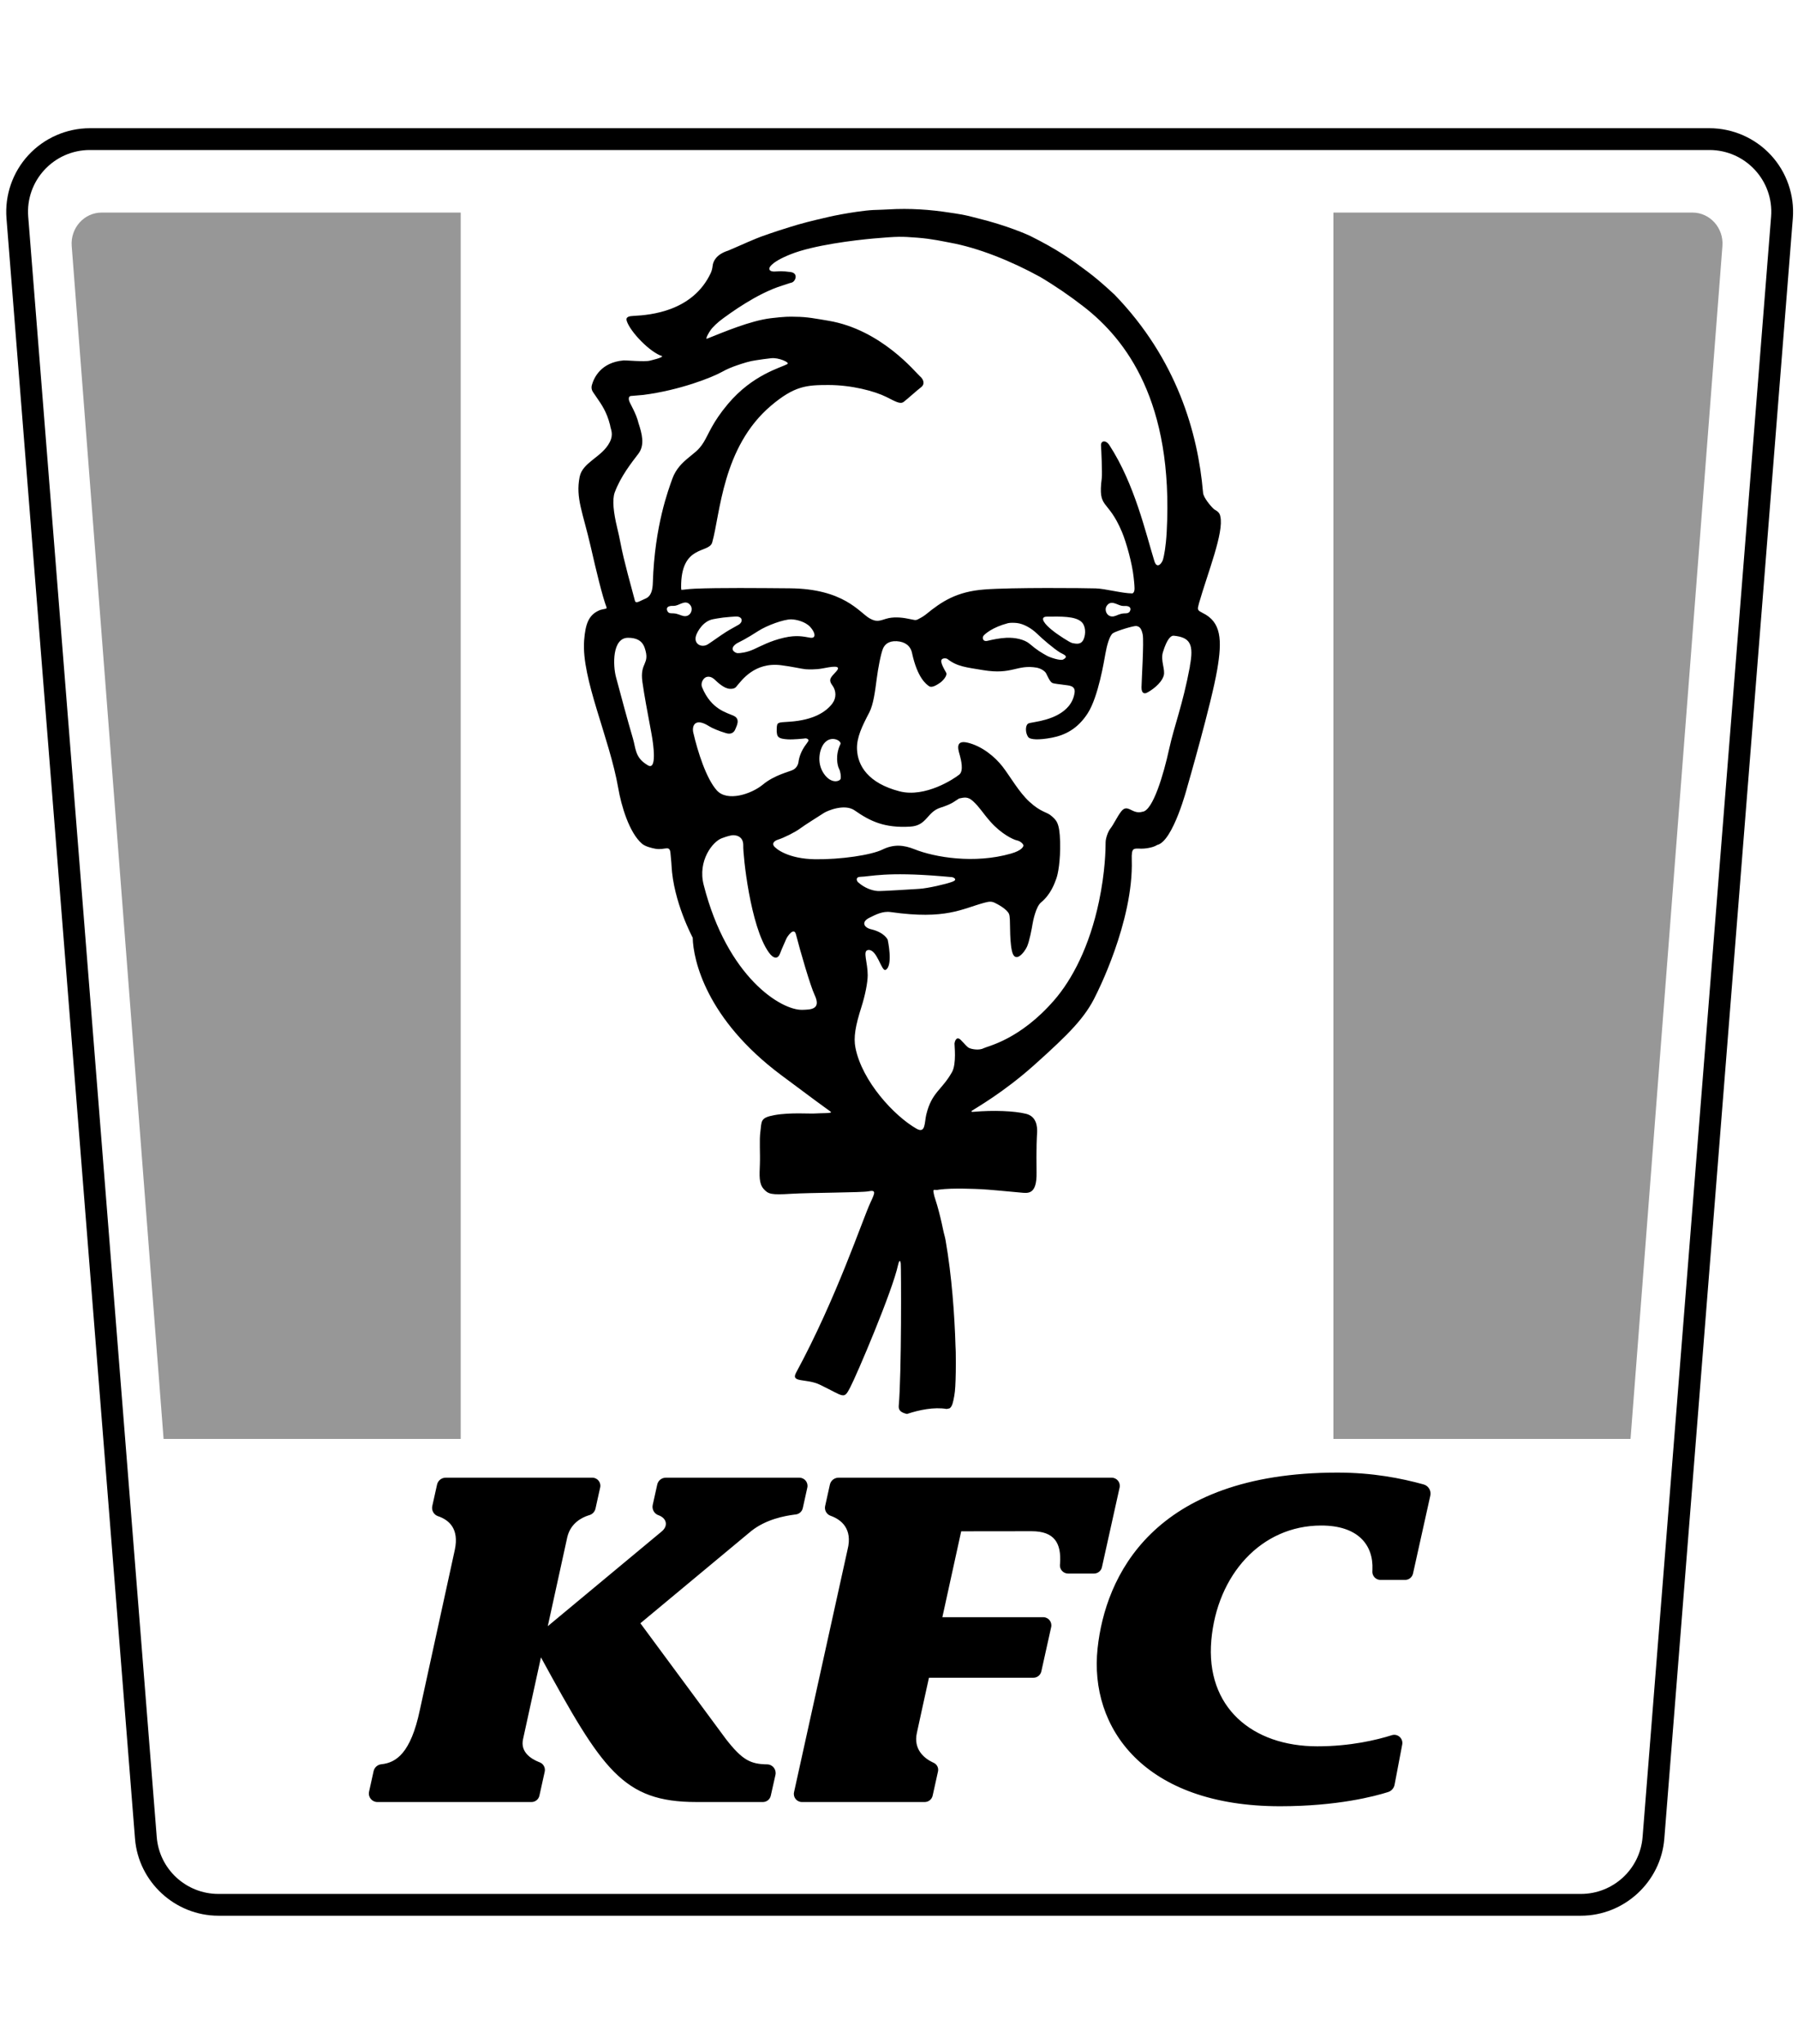 <?xml version="1.0" encoding="UTF-8"?>
<svg xmlns="http://www.w3.org/2000/svg" width="110" height="125" viewBox="0 0 110 125" fill="none">
  <path fill-rule="evenodd" clip-rule="evenodd" d="M104.58 9.174C106.789 9.174 108.528 11.053 108.354 13.25L100.492 112.347C100.336 114.311 98.693 115.826 96.718 115.826H13.362C11.387 115.826 9.744 114.311 9.589 112.347L1.726 13.25C1.552 11.053 3.291 9.174 5.5 9.174H104.58ZM104.58 7.841H5.5C4.075 7.841 2.704 8.441 1.738 9.487C0.773 10.53 0.285 11.94 0.397 13.355L8.26 112.452C8.469 115.091 10.71 117.159 13.362 117.159H96.718C99.37 117.159 101.611 115.091 101.821 112.452L109.683 13.355C109.795 11.94 109.307 10.53 108.343 9.487C107.377 8.441 106.005 7.841 104.58 7.841Z" fill="black"></path>
  <path fill-rule="evenodd" clip-rule="evenodd" d="M65.343 96.233C65.046 96.233 64.815 95.975 64.847 95.679C64.853 95.629 64.854 95.613 64.854 95.613C64.935 94.372 64.51 93.644 63.116 93.644L58.805 93.649L57.653 98.902L63.825 98.903C64.142 98.903 64.378 99.197 64.31 99.506L63.708 102.215C63.658 102.443 63.456 102.604 63.224 102.604H56.833C56.833 102.604 56.122 105.822 56.097 105.961C55.859 107 56.569 107.54 57.045 107.771C57.07 107.783 57.094 107.794 57.118 107.805C57.323 107.897 57.435 108.119 57.386 108.337L57.058 109.818C57.008 110.044 56.807 110.205 56.576 110.205H49.059C48.744 110.205 48.51 109.913 48.578 109.605L51.852 94.771C52.186 93.462 51.42 92.93 50.869 92.72C50.851 92.713 50.832 92.707 50.814 92.7C50.568 92.612 50.425 92.356 50.482 92.101L50.771 90.795C50.826 90.547 51.046 90.371 51.3 90.371H68.012C68.329 90.371 68.565 90.665 68.496 90.974L67.415 95.845C67.365 96.071 67.164 96.233 66.932 96.233H65.343ZM40.209 90.792C40.263 90.546 40.481 90.371 40.733 90.371H48.905C49.224 90.371 49.46 90.665 49.391 90.977L49.114 92.232C49.066 92.445 48.89 92.597 48.673 92.621C48.636 92.624 48.612 92.627 48.611 92.627C47.996 92.709 46.884 92.909 45.973 93.622L39.179 99.272C39.179 99.272 39.179 99.273 39.179 99.274L44.407 106.349C45.42 107.651 45.92 107.888 46.939 107.903C47.273 107.909 47.513 108.223 47.441 108.549L47.155 109.821C47.105 110.046 46.906 110.205 46.676 110.205H42.605C38.097 110.206 36.852 108.228 33.097 101.363C33.096 101.362 33.094 101.362 33.094 101.363L31.997 106.371C31.831 107.15 32.483 107.562 32.96 107.756C32.981 107.765 33.002 107.772 33.021 107.78C33.249 107.869 33.379 108.112 33.325 108.351L33 109.819C32.95 110.044 32.75 110.205 32.519 110.205H23.085C22.753 110.205 22.507 109.898 22.579 109.574L22.856 108.319C22.907 108.091 23.096 107.921 23.328 107.896C23.337 107.894 23.346 107.893 23.355 107.893C24.22 107.793 25.127 107.246 25.687 104.572L27.826 94.777C28.101 93.473 27.449 92.976 26.886 92.756C26.881 92.754 26.848 92.742 26.797 92.725C26.539 92.637 26.388 92.369 26.447 92.103L26.738 90.794C26.792 90.547 27.012 90.371 27.265 90.371H36.238C36.552 90.371 36.786 90.661 36.718 90.968L36.432 92.259C36.39 92.448 36.25 92.6 36.066 92.657C36.043 92.663 36.02 92.671 35.997 92.678C35.577 92.814 34.913 93.159 34.709 93.995L33.514 99.445C33.514 99.448 33.516 99.449 33.517 99.448L40.477 93.663C40.895 93.319 40.788 92.859 40.309 92.674C40.309 92.674 40.308 92.674 40.306 92.673C40.034 92.591 39.872 92.313 39.933 92.035L40.209 90.792ZM87.093 90.782C87.392 90.863 87.572 91.166 87.505 91.469L86.447 96.233C86.396 96.46 86.195 96.622 85.962 96.622H84.456C84.171 96.622 83.945 96.383 83.96 96.099C83.963 96.037 83.964 96.012 83.964 96.01C84.036 94.457 83.055 93.296 80.835 93.296C77.144 93.296 74.46 96.325 74.108 100.304C73.745 104.412 76.616 106.799 80.591 106.799C82.63 106.799 84.243 106.405 85.148 106.119C85.507 106.005 85.857 106.316 85.787 106.687L85.319 109.149C85.28 109.359 85.128 109.53 84.924 109.595C84.109 109.854 81.822 110.463 78.321 110.464C70.003 110.465 66.627 105.681 67.15 100.803C67.615 96.46 70.488 90.061 81.82 90.059C83.99 90.059 85.726 90.406 87.093 90.782ZM72.796 40.768C72.348 43.152 71.846 44.349 71.524 45.82C71.19 47.35 70.533 49.586 69.895 49.644C69.251 49.838 68.992 49.093 68.579 49.644C68.332 49.972 68.141 50.406 67.922 50.686C67.781 50.869 67.643 51.277 67.641 51.5C67.641 51.93 67.617 53.32 67.232 55.143C66.652 57.894 65.596 59.898 64.5 61.163C62.4 63.585 60.433 63.975 60.199 64.098C59.898 64.258 59.443 64.163 59.293 64.092C59.142 64.023 59.027 63.842 58.767 63.588C58.499 63.337 58.406 63.718 58.396 63.816C58.386 63.906 58.532 65.052 58.24 65.571C57.61 66.686 57.004 66.783 56.667 68.172C56.554 68.641 56.633 69.35 56.073 69.029C54.703 68.247 52.741 66.128 52.335 64.075C52.211 63.449 52.327 62.752 52.708 61.563C52.928 60.865 53.085 60.088 53.085 59.64C53.085 58.846 52.775 58.174 53.085 58.105C53.66 57.977 53.922 59.465 54.189 59.311C54.654 59.044 54.309 57.472 54.309 57.472C54.309 57.472 54.118 57.025 53.303 56.834C52.834 56.724 52.687 56.373 53.187 56.128C53.56 55.945 53.994 55.705 54.499 55.78C57.876 56.258 58.847 55.58 60.213 55.211C60.481 55.14 60.639 55.109 60.849 55.208C61.058 55.305 61.618 55.612 61.732 55.9C61.848 56.185 61.728 57.306 61.907 58.149C62.09 58.996 62.685 58.226 62.833 57.892C62.982 57.559 63.135 56.74 63.166 56.532C63.199 56.325 63.373 55.454 63.685 55.194C64.304 54.681 64.522 54.006 64.621 53.742C64.724 53.477 64.885 52.663 64.856 51.472C64.827 50.284 64.612 50.156 64.325 49.9C64.042 49.645 63.701 49.695 62.978 49.032C62.333 48.441 61.801 47.484 61.335 46.882C60.867 46.282 60.09 45.636 59.205 45.42C58.323 45.207 58.689 46.02 58.736 46.249C58.773 46.41 58.981 47.133 58.687 47.371C58.399 47.608 56.614 48.808 55.022 48.392C53.125 47.896 52.47 46.84 52.431 45.82C52.403 45.097 52.75 44.4 53.182 43.572C53.435 43.087 53.537 42.278 53.638 41.502C53.719 40.882 53.886 39.984 54.021 39.665C54.118 39.435 54.347 39.185 54.861 39.214C55.37 39.243 55.704 39.496 55.797 39.935C56.127 41.461 56.665 41.847 56.847 41.97C57.031 42.093 57.375 41.847 57.51 41.757C57.645 41.669 57.991 41.32 57.882 41.133C57.717 40.843 57.626 40.669 57.59 40.499C57.527 40.208 57.89 40.244 57.964 40.302C58.559 40.77 59.119 40.811 60.147 40.983C61.944 41.282 62.202 40.62 63.437 40.834C63.597 40.862 63.902 40.996 64.001 41.181C64.083 41.34 64.233 41.704 64.384 41.768C64.534 41.826 64.9 41.849 65.089 41.883C65.35 41.927 65.818 41.898 65.74 42.381C65.539 43.675 64.045 44.032 63.347 44.152C63.059 44.202 62.926 44.225 62.88 44.266C62.728 44.399 62.723 44.804 62.897 45.066C63.02 45.251 63.584 45.262 64.358 45.114C65.164 44.959 65.938 44.57 66.549 43.617C67.197 42.608 67.553 40.386 67.629 39.971C67.702 39.556 67.868 38.862 68.096 38.72C68.322 38.578 69.374 38.258 69.522 38.285C69.699 38.315 69.827 38.4 69.91 38.807C69.993 39.218 69.839 41.666 69.836 42.035C69.831 42.43 70.033 42.426 70.146 42.374C70.391 42.261 71.046 41.825 71.194 41.321C71.304 40.946 70.988 40.401 71.147 39.883C71.394 39.076 71.637 38.861 71.805 38.878C72.831 38.975 73.041 39.425 72.796 40.729M58.249 53.931C57.868 54.071 56.766 54.327 56.232 54.36C55.694 54.39 53.987 54.506 53.701 54.492C53.349 54.471 52.874 54.3 52.488 53.947C52.41 53.875 52.325 53.629 52.64 53.623C53.226 53.613 54.214 53.301 57.617 53.589C57.981 53.619 58.154 53.635 58.24 53.643C58.329 53.652 58.63 53.797 58.249 53.931ZM49.879 52.549C48.222 52.528 47.456 51.911 47.337 51.727C47.223 51.548 47.414 51.41 47.587 51.354C47.979 51.23 48.674 50.879 48.956 50.664C49.239 50.453 50.02 49.967 50.414 49.713C50.599 49.592 51.665 49.128 52.287 49.562C53.222 50.215 54.095 50.65 55.694 50.553C56.722 50.49 56.699 49.66 57.536 49.395C58.292 49.157 58.437 48.972 58.674 48.833C58.979 48.772 59.205 48.695 59.536 49.004C59.956 49.395 60.108 49.702 60.594 50.252C61.259 51.003 61.993 51.353 62.22 51.397C62.446 51.444 62.608 51.627 62.611 51.703C62.613 51.778 62.52 52.011 61.849 52.203C59.611 52.844 57.186 52.433 55.938 51.934C55.304 51.681 54.689 51.612 53.994 51.954C53.293 52.297 51.425 52.568 49.879 52.549ZM49.083 61.758C47.814 61.797 44.496 59.795 43.049 54.112C42.674 52.65 43.595 51.464 44.167 51.26C44.505 51.136 44.683 51.097 44.797 51.082C44.914 51.067 45.492 51.071 45.472 51.723C45.452 52.252 45.891 56.659 47.041 58.254C47.327 58.65 47.591 58.664 47.722 58.315C47.842 57.99 48.042 57.572 48.106 57.413C48.153 57.298 48.572 56.658 48.696 57.144C48.96 58.176 49.578 60.3 49.838 60.849C50.269 61.759 49.559 61.743 49.083 61.758ZM42.414 44.799C42.325 44.417 42.496 43.844 43.397 44.422C43.541 44.514 43.965 44.707 44.435 44.842C44.72 44.924 44.905 44.804 44.986 44.597C45.069 44.391 45.303 43.982 44.902 43.785C44.503 43.586 43.515 43.414 42.951 42.026C42.849 41.778 43.02 41.493 43.179 41.42C43.339 41.348 43.537 41.385 43.722 41.56C43.905 41.732 44.299 42.112 44.652 42.126C44.977 42.141 45.03 42.009 45.096 41.933C45.369 41.626 46.151 40.482 47.775 40.681C48.443 40.763 49.061 40.911 49.286 40.928C49.447 40.939 49.892 40.959 50.318 40.879C50.804 40.788 51.53 40.637 51.175 41.047C50.886 41.38 50.645 41.519 50.898 41.88C50.911 41.899 50.924 41.917 50.936 41.934C51.164 42.255 51.17 42.682 50.938 43L50.91 43.041C50.551 43.507 49.81 44.043 48.277 44.14C47.578 44.185 47.534 44.159 47.52 44.559C47.514 44.713 47.516 44.794 47.539 44.901C47.581 45.102 47.709 45.186 48.194 45.216C48.546 45.237 49.189 45.168 49.19 45.168C49.348 45.121 49.535 45.221 49.433 45.353C49.417 45.373 49.353 45.469 49.342 45.484C48.994 45.933 48.885 46.344 48.853 46.59C48.825 46.798 48.706 46.984 48.521 47.079C48.519 47.08 48.517 47.082 48.514 47.083C48.29 47.198 47.386 47.393 46.674 47.981C45.965 48.569 44.484 49.053 43.848 48.331C43.21 47.611 42.691 45.999 42.414 44.799ZM41.954 37.68C41.755 37.701 41.586 37.58 41.369 37.533C41.116 37.478 40.962 37.555 40.857 37.416C40.765 37.273 40.782 37.138 40.926 37.084C41.07 37.03 41.175 37.07 41.32 37.042C41.616 36.986 41.977 36.647 42.244 37.023C42.416 37.267 42.269 37.646 41.954 37.68ZM39.494 46.712C38.854 46.285 38.889 45.727 38.726 45.178C38.381 44.013 38.009 42.611 37.688 41.418C37.494 40.697 37.445 39.005 38.423 39.005C38.916 39.005 39.284 39.16 39.442 39.624C39.793 40.658 39.132 40.478 39.301 41.7C39.422 42.563 39.587 43.414 39.859 44.882C39.985 45.558 40.205 47.185 39.611 46.789M37.609 30.114C37.966 29.149 38.615 28.326 39.058 27.745C39.463 27.213 39.272 26.512 39.065 25.883C38.931 25.305 38.558 24.706 38.502 24.547C38.461 24.436 38.459 24.347 38.495 24.269C38.521 24.251 38.543 24.236 38.571 24.219L39.354 24.152C41.597 23.865 43.575 23.077 44.173 22.742C44.467 22.577 44.78 22.447 45.099 22.339C45.474 22.212 45.861 22.084 46.249 22.033C46.542 21.985 46.89 21.94 47.187 21.907C47.63 21.857 48.331 22.167 48.176 22.26C47.8 22.485 46.057 22.888 44.524 24.718C43.584 25.838 43.366 26.53 43.05 27.046C42.729 27.563 42.471 27.686 42.02 28.076C41.8 28.264 41.35 28.658 41.13 29.285C40.908 29.918 40.051 32.126 39.94 35.633C39.928 36.04 39.857 36.47 39.471 36.617C39.471 36.617 39.469 36.618 39.468 36.618C39.151 36.747 38.894 36.956 38.841 36.728C38.638 35.958 38.166 34.298 37.969 33.247C37.906 32.915 37.833 32.587 37.754 32.259C37.539 31.363 37.442 30.567 37.609 30.114ZM44.431 38.641C44.023 38.9 43.623 39.2 43.319 39.396C42.948 39.641 42.426 39.407 42.579 38.886C42.654 38.634 43.013 37.986 43.616 37.871C43.695 37.855 43.994 37.798 44.245 37.768C44.537 37.737 44.848 37.711 45.006 37.704C45.434 37.685 45.48 38.028 45.191 38.205C44.998 38.323 44.701 38.47 44.431 38.641ZM44.993 39.407C45.102 39.318 45.15 39.318 45.518 39.116C45.78 38.971 46.079 38.792 46.38 38.596C46.927 38.241 47.961 37.873 48.4 37.878C48.718 37.882 49.272 38.019 49.567 38.34C49.876 38.676 49.96 39.067 49.558 38.999C49.159 38.931 48.736 38.823 47.97 38.999C47.112 39.195 46.53 39.524 46.116 39.709C45.693 39.905 45.265 39.952 45.123 39.945C44.986 39.936 44.597 39.728 44.993 39.407ZM51.326 47.002C51.426 47.186 51.458 47.495 51.43 47.623C51.4 47.779 50.851 47.984 50.394 47.301C49.938 46.621 50.151 45.786 50.423 45.458C50.853 44.932 51.511 45.314 51.416 45.509C51.087 46.184 51.233 46.819 51.326 47.002ZM65.037 40.335C64.869 40.42 64.235 40.207 64.059 40.109C63.708 39.912 63.459 39.773 62.986 39.369C62.673 39.105 62.102 38.98 61.562 39.006C61.148 39.026 60.736 39.115 60.419 39.189C60.106 39.265 60.082 38.98 60.175 38.873C60.269 38.766 60.709 38.363 61.668 38.111C61.808 38.075 62.078 38.087 62.214 38.102C62.614 38.146 63.094 38.413 63.438 38.747C63.782 39.084 64.479 39.678 64.856 39.908C65.035 40.015 65.435 40.132 65.037 40.335ZM64.645 38.748C64.645 38.748 64.052 38.342 63.862 38.013C63.768 37.85 63.79 37.714 64.041 37.712C64.93 37.703 65.745 37.681 66.142 38.014C66.431 38.257 66.439 38.764 66.297 39.092C66.133 39.466 65.807 39.359 65.621 39.333C65.435 39.305 64.645 38.748 64.645 38.748ZM69.106 37.416C68.971 37.562 68.852 37.474 68.574 37.543C68.358 37.596 68.213 37.718 68.014 37.7C67.699 37.672 67.544 37.295 67.712 37.048C67.973 36.668 68.34 36.999 68.636 37.051C68.782 37.077 68.886 37.034 69.031 37.086C69.176 37.137 69.196 37.271 69.106 37.416ZM43.455 20.217C43.591 20.007 43.921 19.7 44.25 19.462C44.596 19.214 46.296 17.941 47.875 17.46C48.167 17.373 48.242 17.328 48.429 17.284C48.666 17.222 48.867 16.712 48.374 16.638C47.857 16.563 47.646 16.597 47.371 16.606C47.095 16.612 46.962 16.464 47.162 16.247C47.365 16.029 47.731 15.807 48.375 15.549C49.781 14.989 52.272 14.69 53.434 14.586C54.95 14.455 55.133 14.46 56.119 14.536C57.044 14.606 57.768 14.778 58.111 14.839C59.851 15.153 61.855 15.959 63.637 16.937C64.575 17.494 65.479 18.115 66.321 18.771C68.874 20.761 71.806 24.547 71.378 32.52C71.327 33.462 71.216 33.984 71.154 34.211C71.09 34.442 70.785 34.836 70.623 34.314C70.096 32.608 69.417 29.602 67.873 27.227C67.659 26.896 67.327 26.927 67.36 27.276C67.372 27.421 67.443 28.942 67.406 29.236C67.156 31.195 67.756 30.431 68.64 32.533C68.913 33.183 69.266 34.468 69.354 35.297C69.377 35.505 69.405 35.747 69.41 35.979C69.416 36.271 69.271 36.291 69.271 36.291C68.666 36.289 67.612 36.002 67.043 35.984C66.396 35.963 61.906 35.918 60.219 36.051C58.53 36.179 57.61 36.787 56.654 37.57C56.496 37.7 56.27 37.821 56.142 37.885C56.078 37.916 56.007 37.926 55.937 37.914C55.86 37.901 55.734 37.877 55.534 37.835C55.122 37.75 54.623 37.717 54.22 37.84C53.818 37.961 53.628 38.064 53.193 37.812C52.574 37.45 51.624 36.004 48.309 35.978C46.431 35.963 43.968 35.938 42.517 36.002C42.048 36.022 41.804 36.075 41.684 36.072C41.673 36.017 41.671 35.94 41.67 35.925C41.646 33.278 43.373 33.865 43.571 33.177C44.064 31.463 44.18 27.339 47.174 24.807C48.606 23.597 49.35 23.546 50.678 23.546C52.11 23.546 53.507 23.92 54.219 24.273C54.786 24.553 55.067 24.74 55.289 24.576C55.512 24.406 56.108 23.866 56.353 23.68C56.6 23.491 56.507 23.197 56.274 23.005C56.05 22.823 53.926 20.152 50.67 19.613C49.924 19.489 49.373 19.376 48.695 19.374C48.329 19.36 48.004 19.359 47.153 19.462C45.907 19.613 44.277 20.307 43.229 20.723C43.172 20.663 43.389 20.311 43.455 20.217ZM42.379 57.345C42.411 58.713 43.204 62.322 47.789 65.748C49.701 67.176 50.578 67.82 50.83 67.995L50.829 68.005C50.955 68.093 50.151 68.073 49.929 68.094C49.571 68.128 48.348 68.017 47.369 68.199C46.486 68.361 46.606 68.574 46.519 69.213C46.449 69.719 46.514 70.522 46.489 71.206C46.463 71.889 46.425 72.375 46.715 72.707C47.001 73.032 47.181 73.084 48.393 73.009C49.545 72.938 52.737 72.936 53.122 72.858C53.615 72.757 53.536 72.936 53.252 73.546C52.765 74.593 51.175 79.389 48.704 83.948C48.358 84.586 49.332 84.284 50.163 84.685C51.666 85.41 51.616 85.611 52.011 84.856C52.439 84.036 54.607 78.933 54.943 77.358C54.986 77.152 55.074 76.974 55.108 77.283C55.132 77.505 55.164 83.951 54.984 85.985C54.975 86.092 55.001 86.205 55.077 86.282C55.185 86.394 55.348 86.44 55.487 86.472C55.489 86.472 55.49 86.472 55.492 86.472C56.238 86.223 57.141 86.04 57.908 86.167C57.977 86.159 58.041 86.144 58.104 86.125C58.145 86.09 58.182 86.05 58.208 86.002C58.268 85.893 58.299 85.771 58.325 85.651C58.328 85.642 58.33 85.633 58.332 85.623C58.369 85.451 58.4 85.278 58.418 85.103C58.429 85 58.436 84.896 58.443 84.793C58.451 84.659 58.457 84.524 58.461 84.39C58.467 84.228 58.471 84.065 58.473 83.904C58.476 83.716 58.477 83.529 58.477 83.342C58.477 83.133 58.475 82.923 58.472 82.714C58.469 82.486 58.464 82.562 58.457 82.334C58.45 82.09 58.441 81.845 58.431 81.602C58.42 81.344 58.407 81.087 58.392 80.829C58.377 80.561 58.36 80.294 58.341 80.026C58.322 79.751 58.3 79.476 58.275 79.201C58.251 78.922 58.224 78.643 58.195 78.364C58.165 78.083 58.133 77.802 58.098 77.522C58.063 77.243 58.025 76.965 57.984 76.686C57.943 76.411 57.9 76.137 57.852 75.863C57.805 75.596 57.755 75.481 57.701 75.215C57.648 74.958 57.591 74.701 57.529 74.446C57.47 74.202 57.406 73.959 57.337 73.718C57.281 73.526 57.222 73.335 57.159 73.144C57.148 73.114 57.096 72.853 57.103 72.819C57.122 72.724 57.241 72.793 57.37 72.768C57.37 72.768 57.431 72.756 57.465 72.751C58.286 72.64 59.714 72.714 60.037 72.727C60.354 72.737 61.978 72.891 62.435 72.933C62.889 72.977 63.441 73.083 63.416 71.704C63.41 71.337 63.409 71.118 63.41 70.775C63.411 70.728 63.411 70.681 63.411 70.635C63.411 70.548 63.412 70.462 63.413 70.38C63.414 70.329 63.414 70.284 63.416 70.235C63.416 70.188 63.416 70.141 63.417 70.096C63.418 70.054 63.419 70.011 63.419 69.972C63.422 69.897 63.423 69.826 63.426 69.76C63.427 69.739 63.427 69.721 63.428 69.701C63.429 69.651 63.431 69.605 63.433 69.563C63.434 69.541 63.435 69.521 63.436 69.501C63.437 69.461 63.44 69.43 63.441 69.401C63.442 69.392 63.442 69.379 63.444 69.371C63.447 69.329 63.449 69.284 63.451 69.236C63.461 68.899 63.418 68.283 62.781 68.119C62.047 67.936 60.757 67.892 59.597 67.993C59.435 68.007 59.4 67.993 59.449 67.947L59.45 67.937C59.7 67.759 61.375 66.833 63.291 65.118C65.399 63.228 66.405 62.223 67.049 60.855C67.049 60.855 69.356 56.379 69.24 52.589C69.217 51.824 69.34 51.888 69.816 51.902C69.959 51.906 70.504 51.868 70.798 51.674C71.776 51.451 72.641 48.11 72.641 48.11C72.641 48.11 74.11 43.037 74.466 40.962C74.784 39.117 74.708 38.039 73.583 37.49L73.394 37.384C73.309 37.336 73.267 37.236 73.293 37.142C73.315 37.064 73.338 36.972 73.35 36.903C73.9 34.991 74.884 32.571 74.66 31.59C74.622 31.309 74.383 31.217 74.3 31.161C74.186 31.083 73.749 30.597 73.628 30.255C73.61 30.205 73.603 30.153 73.599 30.1C73.288 26.49 72.005 21.962 68.184 18.018C68.179 18.014 67.922 17.778 67.765 17.635C67.438 17.341 67.019 16.974 66.538 16.613C65.52 15.852 64.708 15.268 63.035 14.433C62.906 14.37 61.649 13.798 59.792 13.344C59.619 13.297 59.443 13.252 59.267 13.21C58.994 13.146 58.568 13.068 58.082 13.001C56.938 12.822 55.667 12.726 54.347 12.807C54.189 12.815 54.005 12.825 53.957 12.825C53.878 12.827 53.795 12.831 53.714 12.834C53.624 12.837 53.537 12.839 53.443 12.843C53.164 12.856 52.795 12.898 52.408 12.954C51.783 13.044 51.113 13.169 50.7 13.266C50.238 13.378 49.615 13.508 48.836 13.731C48.516 13.825 48.194 13.924 47.874 14.028C47.784 14.057 47.694 14.085 47.605 14.113C47.259 14.227 46.912 14.345 46.56 14.472C46.305 14.561 45.223 15.03 44.987 15.138C44.874 15.191 44.719 15.258 44.551 15.326C43.787 15.568 43.627 16.009 43.599 16.252C43.582 16.407 43.546 16.562 43.48 16.704C42.38 19.041 39.793 19.268 38.766 19.319C38.497 19.332 38.26 19.372 38.345 19.632C38.564 20.303 39.774 21.555 40.514 21.782C40.504 21.889 39.88 22.024 39.749 22.059C39.451 22.137 38.225 22.029 38.165 22.041C38.159 22.042 38.155 22.043 38.15 22.043C36.76 22.16 36.333 23.107 36.208 23.556C36.169 23.695 36.191 23.845 36.271 23.966C36.578 24.433 36.901 24.815 37.144 25.432C37.147 25.438 37.149 25.445 37.152 25.452C37.215 25.614 37.273 25.793 37.323 25.994C37.353 26.259 37.564 26.534 37.297 27.053C36.823 27.972 35.637 28.259 35.46 29.172C35.208 30.47 35.656 31.32 36.147 33.465C36.484 34.935 36.847 36.455 37.108 37.145C37.122 37.181 37.1 37.219 37.062 37.226C36.958 37.246 36.778 37.284 36.717 37.304C36.03 37.578 35.815 38.118 35.736 39.175C35.564 41.513 37.29 45.119 37.825 48.208C38.005 49.251 38.485 50.921 39.284 51.605C39.469 51.763 39.854 51.864 40.094 51.906C40.718 52.014 40.99 51.619 41.025 52.246C41.033 52.377 41.077 52.729 41.083 52.928C41.191 55.145 42.379 57.345 42.379 57.345Z" fill="black"></path>
  <path fill-rule="evenodd" clip-rule="evenodd" d="M28.186 13H6.221C5.148 13 4.303 13.942 4.387 15.044L10.008 88H28.186V13ZM103.542 13H81.577V88H99.754L105.376 15.044C105.46 13.942 104.615 13 103.542 13Z" fill="#979797"></path>
</svg>
